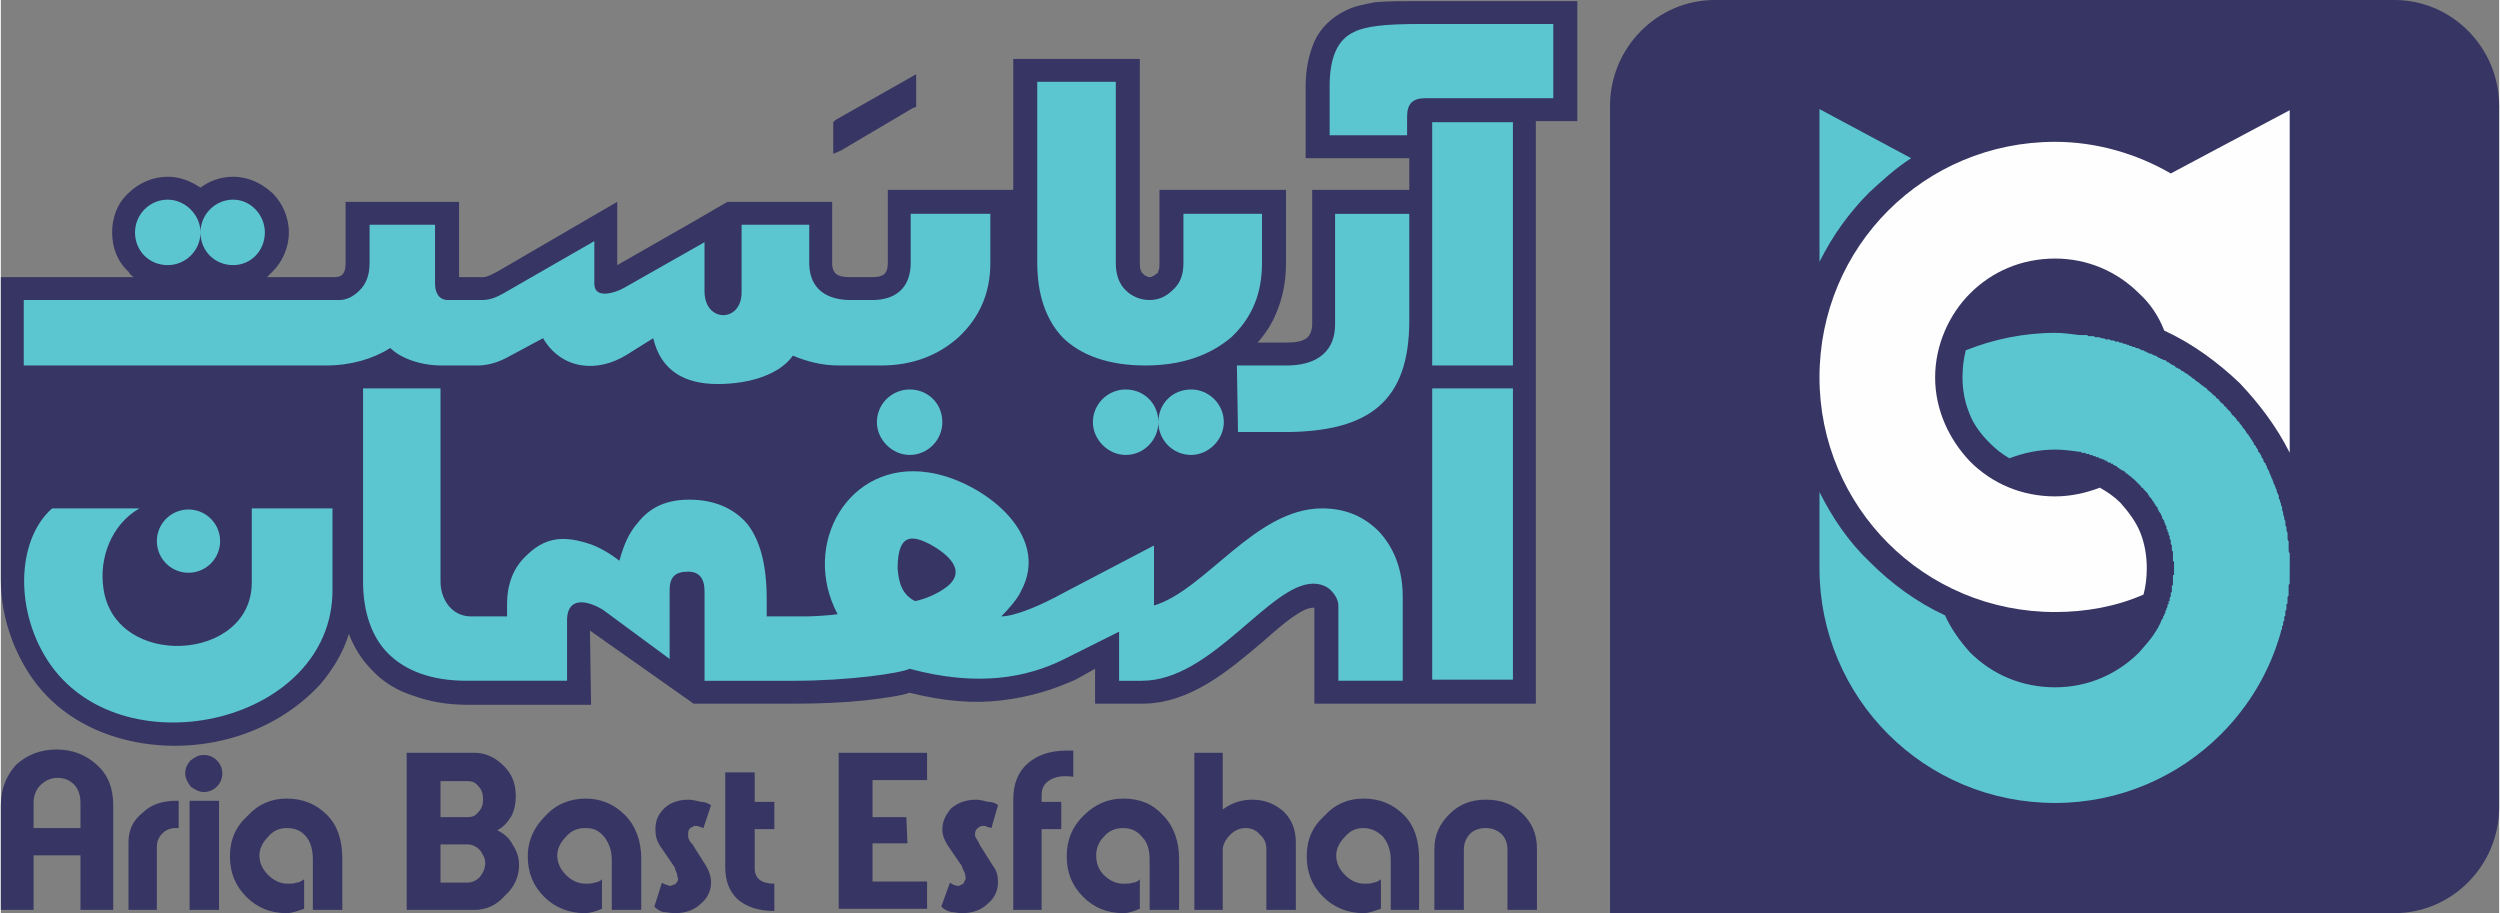 <?xml version="1.0" encoding="UTF-8"?>
<!DOCTYPE svg PUBLIC "-//W3C//DTD SVG 1.1//EN" "http://www.w3.org/Graphics/SVG/1.1/DTD/svg11.dtd">
<!-- Creator: CorelDRAW X6 -->
<svg xmlns="http://www.w3.org/2000/svg" xml:space="preserve" width="17.793in" height="6.499in" version="1.1" shape-rendering="geometricPrecision" text-rendering="geometricPrecision" image-rendering="optimizeQuality" fill-rule="evenodd" clip-rule="evenodd"
viewBox="0 0 2290 837"
 xmlns:xlink="http://www.w3.org/1999/xlink">
 <rect x="0" y="0" width="2290" height="837" fill="#808080" stroke="none"/>
 <g id="Layer_x0020_1">
  <path fill="#363563" d="M2194 0l-623 0c-53,0 -96,44 -96,97l0 740 719 0c53,0 96,-44 96,-97l0 -643c0,-53 -43,-97 -96,-97z"/>
  <polygon fill="#363563" fill-rule="nonzero" points="765,110 832,72 839,68 839,76 839,95 839,98 836,99 770,138 763,141 763,134 763,114 763,112 "/>
  <g id="_203326432">
   <path fill="#5CC6D0" fill-rule="nonzero" d="M2098 524l0 0 0 0c0,1 0,2 0,2l0 0c0,1 0,2 0,3l0 0 0 0c0,1 0,2 0,3l0 0c0,1 0,2 0,3l0 0c-1,1 -1,1 -1,2l0 1c0,0 0,1 0,2l0 0c0,1 0,2 0,3l0 0c0,1 0,2 0,2l0 1c-1,1 -1,1 -1,2l0 1c0,0 0,1 0,2l0 0c0,1 0,2 0,2l-1 1c0,1 0,1 0,2l0 1c0,0 0,1 0,1 0,1 0,1 -1,2l0 1c0,0 0,1 0,1l0 2c0,0 0,1 -1,1l0 1c0,1 0,1 0,2l0 0 0 1c0,0 -1,1 -1,1l0 1c0,1 0,1 0,2l-1 1 0 0c0,0 0,1 0,1l0 1 0 0c0,1 -1,2 -1,2l0 1c-10,36 -29,68 -55,94 -39,39 -93,63 -152,63 -60,0 -114,-24 -153,-63 -39,-39 -63,-93 -63,-152l0 -70c12,24 27,46 46,64 20,20 43,37 69,49 6,13 14,24 23,34 20,20 47,32 78,32 30,0 57,-12 77,-32 5,-6 11,-12 15,-19 1,-1 1,-2 2,-3l0 0c1,-2 2,-4 3,-6l0 0 0 -1 1 -1 0 0 0 -1 1 0 0 0c0,-1 0,-1 0,-2l0 0 1 -1 0 0c0,-1 0,-1 0,-1l1 -1 0 0 0 -1 0 0 0 -1c0,0 1,-1 1,-1l0 0 0 -1 0 0c0,-1 1,-1 1,-2l0 0 0 -1 0 0 0 -1 0 0c1,0 1,0 1,-1l0 0 0 -1 0 0 0 -1 1 0 0 -1 0 0 0 -1 0 0 0 -1 0 0c0,0 0,-1 1,-1l0 0 0 0 0 -1 0 -1 0 0 0 -1 0 -1 1 0 0 -1 0 -1c0,0 0,0 0,-1l0 0 0 -1 0 0c0,-1 0,-1 0,-1l0 -1 1 -1 0 0 0 -1 0 0c0,-1 0,-1 0,-1l0 -1 0 -1 0 0c0,0 0,-1 0,-1l0 -1c0,0 0,0 0,-1l0 0c0,0 0,-1 0,-1l0 0 0 0c0,-1 0,-1 1,-1l0 -1c0,0 0,0 0,-1l0 0c0,0 0,-1 0,-1l0 0c0,-1 0,-1 0,-2l0 0c0,0 0,-1 0,-1 0,-1 0,-1 0,-2 0,0 0,0 0,-1 0,0 0,-1 0,-1 0,-1 0,-1 0,-2 0,0 -1,-1 -1,-1 0,-1 0,-1 0,-2 0,0 0,0 0,-1 0,0 0,-1 0,-1 0,-1 0,-1 0,-2 0,0 0,-1 0,-1 0,0 0,-1 0,-1 0,-1 -1,-1 -1,-2 0,0 0,-1 0,-1 0,-1 0,-1 0,-1 0,-1 0,-1 0,-2 0,0 0,-1 -1,-1 0,-1 0,-1 0,-1 0,-1 0,-1 0,-2 0,0 0,-1 0,-1 -1,-1 -1,-1 -1,-1 0,-1 0,-1 0,-2l0 0c0,0 0,-1 0,-1 -1,0 -1,-1 -1,-1 0,-1 0,-1 0,-2 0,0 -1,0 -1,-1 0,0 0,-1 0,-1 0,-1 0,-1 -1,-1 0,-1 0,-1 0,-2 0,0 0,0 0,-1 -1,0 -1,-1 -1,-1 0,-1 0,-1 0,-1 -1,-1 -1,-1 -1,-2 0,0 0,0 0,-1 -1,0 -1,-1 -1,-1 0,0 0,-1 -1,-1 0,-1 0,-1 0,-1 0,-1 0,-1 -1,-2 0,0 0,0 0,-1 0,0 -1,-1 -1,-1 0,0 0,-1 -1,-1l0 0c0,-1 0,-1 0,-1 0,-1 -1,-1 -1,-1l0 0c0,-1 0,-1 0,-2 -1,0 -1,0 -1,-1 0,0 -1,0 -1,-1 0,0 0,-1 -1,-1 0,0 0,-1 0,-1 0,0 -1,-1 -1,-1l0 0c0,-1 0,-1 -1,-1l0 0c0,-1 0,-1 0,-1l0 0c-1,-1 -1,-1 -1,-1 0,-1 -1,-1 -1,-1 0,-1 -1,-1 -1,-1l0 0c0,-1 0,-1 -1,-2l0 0c0,0 0,0 0,-1 -1,0 -1,0 -1,-1 -1,0 -1,0 -1,-1l0 0c0,0 -1,0 -1,-1l0 0c0,0 -1,0 -1,-1l0 0c0,0 0,0 -1,-1l0 0c0,0 0,0 -1,0l0 0c0,-1 0,-1 0,-1l0 0c-1,-1 -1,-1 -1,-1l0 0c-1,-1 -1,-1 -1,-1l0 0 0 0 -1 -1 0 0 -1 -1 0 0 -1 -1 0 0 0 0 0 0 -1 -1 0 0 -1 -1 0 0c0,0 -1,0 -1,-1l0 0 0 0 0 0 -1 0 0 -1 -1 0 0 -1 -1 0 0 0c-1,-1 -1,-1 -1,-1l0 0 -1 -1 0 0c-1,0 -1,0 -1,0l0 -1 -1 0 0 -1 -1 0 0 0 -1 -1 -1 0 0 0 -1 -1 0 0 -1 0 0 -1 -1 0 0 0 -1 -1 0 0 0 0 -1 -1 0 0 -1 0 0 0 0 0 -1 -1 0 0 -1 0 0 -1c-1,0 -1,0 -1,0l-1 0 0 -1 -1 0 0 0 -1 0 -1 -1 0 0 -1 0 0 -1 -1 0 -1 0 0 0c0,0 0,0 0,-1l-1 0 -1 0 0 0 -1 -1 0 0 0 0c-1,0 -1,0 -1,0l-1 0 0 -1 -1 0 0 0 -1 0c0,0 -1,0 -1,-1l0 0 -1 0 0 0 -1 0 -1 -1 0 0c0,0 -1,0 -1,0l-1 0 0 0 -1 -1 0 0 0 0c-1,0 -1,0 -1,0l0 0 -1 0 -1 0 0 -1 -1 0 0 0 0 0 -1 0 0 0 -1 0 -1 0 0 -1 -1 0 0 0 0 0c-1,0 -1,0 -1,0 -7,-1 -15,-2 -22,-2 -15,0 -29,3 -42,8 -7,-4 -13,-9 -18,-14 -8,-8 -15,-17 -19,-28 -4,-10 -6,-21 -6,-32 0,-9 1,-17 3,-25 25,-10 53,-16 82,-16 7,0 14,1 22,2 0,0 1,0 2,0 0,0 1,0 1,0 1,0 1,0 2,0 0,0 0,0 1,0 0,0 1,0 1,0 1,0 1,1 1,1 1,0 1,0 2,0l1 0c0,0 1,0 1,0l1 0c1,0 1,1 2,1 0,0 1,0 1,0 0,0 1,0 2,0l0 0c1,0 2,1 3,1 0,0 0,0 1,0 0,0 1,0 1,0l1 1c1,0 1,0 2,0l1 0c0,0 1,0 1,0l1 1 2 0c0,0 0,0 1,0 0,0 1,1 1,1 0,0 1,0 1,0 1,0 1,0 2,0 0,0 1,1 1,1 1,0 1,0 2,0 0,0 1,0 1,1 0,0 1,0 1,0 1,0 1,0 1,0l2 1 1 0c0,0 1,0 1,1l1 0c1,0 1,0 1,0l1 1c1,0 1,0 2,0l1 1c0,0 1,0 1,0l1 0c1,1 2,1 2,1l1 1c1,0 1,0 2,0l1 1c0,0 1,0 1,0l1 1c0,0 1,0 1,0l1 1c1,0 1,0 1,0 1,0 1,0 2,1 0,0 0,0 1,0 0,0 0,0 1,1 0,0 1,0 2,0l0 1 0 0c1,0 1,0 2,1l1 0c0,0 1,1 1,1 1,0 1,0 1,0 1,1 1,1 2,1l1 0 1 1 1 1c0,0 1,0 1,0l1 1c0,0 1,0 1,1l1 0c0,0 1,1 2,1l0 0c1,1 1,1 2,2l1 0c0,0 1,1 1,1l1 0 1 1 1 1c1,0 1,0 1,0l1 1c1,0 1,1 1,1l1 0c1,1 1,1 2,1l0 1c1,0 2,1 2,1l0 0c1,1 2,1 2,2l1 0c0,0 1,1 1,1l1 1c0,0 1,0 1,1l1 0 1 1 1 1c0,0 1,0 1,1l1 0c0,1 1,1 1,1l1 1c0,0 1,1 2,1l0 0c0,1 1,1 1,2l1 0c0,1 1,1 1,1l1 1c0,0 1,1 1,1l1 1c0,0 1,0 1,1l1 0c0,1 0,1 1,2l0 0c1,0 1,1 2,1l0 1c1,0 1,1 2,2l0 0c0,0 1,1 2,1l0 0c0,1 1,2 1,2l0 0c1,1 2,1 2,2l0 0c1,1 1,1 2,2l0 0c1,1 1,1 2,2l0 0c0,1 1,1 1,2l0 0c1,1 2,1 2,2l0 0c1,0 1,1 2,2l0 0c0,0 1,1 1,2l0 0c1,0 2,1 2,2l0 0c1,1 1,1 2,2l0 0c0,1 1,1 1,2l0 0c1,1 1,1 2,2l0 0c0,1 1,1 1,2l0 0c1,1 1,2 2,2l0 0c0,1 1,2 1,2l0 0c1,1 1,2 2,3 0,0 1,1 1,2l0 0c1,0 1,1 1,2 1,1 1,1 2,2l0 0c0,1 1,2 1,2l0 0c1,1 1,2 1,3 1,0 1,1 2,2l0 0c0,1 1,1 1,2l0 0c0,1 1,2 1,2 1,1 1,2 1,3l0 0c1,1 1,1 2,2 0,1 0,2 1,2l0 0c0,1 0,2 1,3 0,1 1,1 1,2l0 0c0,1 1,2 1,3l0 0c0,0 1,1 1,2 0,1 1,2 1,2 0,1 1,2 1,3l0 0c0,1 1,2 1,2l0 0c0,1 1,2 1,3l0 0c0,1 1,1 1,2 0,1 0,2 1,3 0,1 0,1 1,2l0 0c0,1 0,2 0,3 1,1 1,1 1,2l0 0c0,1 1,2 1,3 0,1 0,2 1,2 0,1 0,2 0,3 0,1 1,2 1,3 0,0 0,1 0,2l0 0c1,1 1,2 1,3 0,1 0,2 1,2 0,1 0,2 0,3 0,1 0,2 1,3 0,1 0,2 0,2 0,1 0,2 1,3l0 0c0,1 0,2 0,3 0,1 0,2 0,2 0,1 0,2 1,3l0 0c0,1 0,2 0,3 0,1 0,2 0,3 0,0 0,1 0,2 0,1 0,2 1,3 0,1 0,2 0,3 0,1 0,2 0,3 0,0 0,1 0,2 0,1 0,2 0,3 0,1 0,2 0,3 0,1 0,2 0,3zm-93 -180c1,0 2,1 2,1m13 10c0,0 1,1 2,1m-355 -116l0 -140 84 45c-14,9 -26,20 -38,31 -19,19 -34,40 -46,64z"/>
   <path fill="#FEFEFE" fill-rule="nonzero" d="M2098 101l0 314c-12,-24 -28,-45 -46,-64 -20,-19 -43,-36 -69,-48 -5,-13 -13,-25 -23,-34 -20,-20 -47,-32 -77,-32 -31,0 -58,12 -78,32 -19,19 -32,47 -32,77 0,30 13,57 32,77 20,20 47,32 78,32 14,0 28,-3 41,-8 7,4 13,8 19,14 7,8 14,17 18,27 4,10 6,21 6,33 0,8 -1,17 -3,24 -25,11 -53,16 -81,16 -60,0 -114,-24 -153,-63 -39,-39 -63,-93 -63,-152 0,-60 24,-114 63,-153 39,-39 93,-63 153,-63 38,0 75,11 106,29l109 -58z"/>
  </g>
  <path fill="#363563" d="M1204 645l0 -21 0 -67c0,0 -1,0 -1,0 -10,0 -27,14 -46,31 -32,27 -67,57 -111,57l-21 0 -22 0 0 -21 0 -11 -18 10c-20,9 -42,16 -68,19 -25,3 -52,1 -84,-7 -9,3 -24,5 -41,7 -19,2 -41,3 -65,3l-82 0 -10 0 -95 -67 1 68 -22 0 -92 0c-18,0 -34,-3 -48,-8 -16,-5 -29,-13 -39,-24 -9,-9 -16,-20 -21,-33 -5,17 -15,33 -26,46 -21,23 -49,40 -80,49 -31,9 -64,10 -95,3 -35,-8 -67,-26 -89,-57 -19,-27 -29,-60 -29,-90l0 -278 21 0 101 0c-2,-1 -4,-3 -5,-5 -10,-9 -15,-22 -15,-36 0,-14 5,-27 15,-36 9,-9 22,-15 36,-15 11,0 21,4 30,10 8,-6 18,-10 30,-10 14,0 26,6 36,15 9,9 15,22 15,36 0,14 -6,27 -15,36 -2,2 -4,4 -5,5l62 0c8,0 10,-5 10,-13l0 -56c35,0 69,0 104,0l0 69 22 0c4,0 9,-3 13,-5l79 -46 31 -18 0 36 0 22 70 -40 31 -18 0 0 13 0 62 0 21 0 0 21 0 37c1,10 8,11 17,11l20 0c10,0 14,-3 14,-13l0 -45 0 -22 21 0 73 0 21 0 0 -99 0 -21 22 0 72 0 22 0 0 21 0 166c0,3 0,5 1,7 0,1 1,2 2,3 1,1 2,2 3,2 1,1 2,1 3,1 1,0 2,0 3,-1 1,0 2,-1 3,-2 1,0 2,-1 2,-3 1,-1 1,-4 1,-7l0 -45 0 -22 22 0 72 0 22 0 0 22 0 45c0,17 -3,32 -9,46 -4,10 -10,19 -17,27l27 0c7,0 15,-1 19,-5l0 0c2,-2 4,-6 4,-12l0 -101 0 -22 21 0 68 0 0 -29 -2 0 -71 0 -22 0 0 -21 0 -45c0,-16 3,-29 8,-41 6,-13 16,-22 28,-28 7,-4 17,-6 28,-8 11,-1 24,-1 39,-1l124 0 22 0 0 21 0 68 0 21 -22 0 -16 0 0 1 0 223 0 21 0 0 0 267 0 22 -203 0z"/>
  <path fill="#5CC6D0" fill-rule="nonzero" d="M726 326c12,5 26,9 42,9l39 0c30,0 53,-10 71,-26 19,-18 29,-40 29,-68l0 -45 -73 0 0 45c0,22 -13,34 -35,34l-20 0c-22,0 -37,-10 -38,-32l0 -37 -62 0 0 62c0,28 -34,28 -34,-1l0 -45 -74 42c-7,4 -27,11 -27,-4l0 -39 -80 46c-10,6 -16,8 -23,8l-31 0c-10,0 -12,-9 -12,-15l0 -54 -60 0 0 35c0,11 -3,19 -9,25 -6,6 -12,9 -19,9l-289 0 0 60 277 0c23,0 43,-6 59,-16 9,9 27,16 47,16l33 0c14,0 25,-6 32,-10l28 -15c17,29 50,32 77,15l24 -15c7,30 29,42 59,42 30,0 57,-9 69,-26zm660 297l-74 0 0 -267 74 0 0 267zm-553 -266c17,0 30,13 30,30 0,16 -13,30 -30,30 -16,0 -30,-14 -30,-30 0,-17 14,-30 30,-30zm213 267c64,0 117,-89 157,-89 6,0 12,2 16,6 4,4 7,9 7,14l0 69 59 0 0 -77c0,-25 -8,-45 -22,-60 -14,-14 -31,-21 -52,-21 -61,0 -107,75 -154,89l0 -55 -84 44c-18,10 -43,21 -56,21 6,-6 15,-16 18,-23 29,-53 -37,-102 -85,-109 -73,-11 -117,66 -83,130 -6,1 -23,2 -28,2l-37 0 0 -16c0,-31 -6,-54 -18,-69 -12,-14 -30,-22 -53,-22 -21,0 -36,7 -47,21 -8,9 -13,20 -17,35 -9,-7 -18,-12 -26,-15 -9,-3 -17,-5 -26,-5 -12,0 -23,5 -33,15 -12,11 -18,26 -18,45l0 11 -33 0c-18,0 -28,-16 -28,-32l0 -177 -71 0 0 177c0,28 8,51 23,66 16,16 40,25 72,25l92 0 0 -43c0,-5 0,-9 0,-14 1,-21 20,-16 33,-8l61 45 0 -63c0,-13 6,-17 17,-17 10,0 15,6 15,18l0 82 82 0c51,0 98,-7 106,-11 63,17 108,8 142,-9l50 -25 0 45 21 0zm-208 -73c-12,-6 -15,-17 -16,-30 0,-35 16,-29 30,-22 16,9 34,24 15,39 -8,6 -19,11 -29,13zm-666 -84c16,0 29,13 29,29 0,16 -13,29 -29,29 -16,0 -29,-13 -29,-29 0,-16 13,-29 29,-29zm-125 -1c-33,29 -35,96 -1,144 69,96 258,52 258,-69l0 -75 -74 0 0 68c0,73 -126,80 -136,5 -4,-27 7,-58 33,-73l-80 0zm984 -109c17,0 30,13 30,30 0,-17 13,-30 30,-30 16,0 30,13 30,30 0,16 -14,30 -30,30 -17,0 -30,-14 -30,-30 0,16 -13,30 -30,30 -16,0 -30,-14 -30,-30 0,-17 14,-30 30,-30zm125 -116c0,28 -9,50 -28,68 -20,17 -46,26 -79,26 -33,0 -59,-9 -76,-26 -15,-16 -23,-39 -23,-68l0 -166 72 0 0 166c0,11 3,19 9,25 6,6 14,9 22,9 8,0 15,-3 21,-9 7,-6 10,-14 10,-25l0 -45 72 0 0 45zm-22 155l46 0c74,-1 111,-28 111,-102l0 -98 -68 0 0 101c0,30 -23,38 -44,38l-46 0 1 61zm84 -272l0 -45c0,-26 7,-43 23,-50 10,-5 29,-7 58,-7l124 0 0 68 -117 0c-12,0 -17,5 -17,17l0 17 -71 0zm168 211l-74 0 0 -223 74 0 0 223zm-1233 -152c16,0 30,14 30,30 0,-16 13,-30 30,-30 16,0 29,14 29,30 0,17 -13,30 -29,30 -17,0 -30,-13 -30,-30 0,17 -14,30 -30,30 -17,0 -30,-13 -30,-30 0,-16 13,-30 30,-30z"/>
  <path fill="#363563" fill-rule="nonzero" d="M103 834l-30 0 0 -50 -43 0 0 50 -30 0 0 -96c0,-15 5,-27 14,-37 10,-9 22,-14 37,-14 15,0 27,5 37,14 10,9 15,21 15,37l0 96zm746 -1l-81 0 0 -143 81 0 0 25c-8,0 -42,0 -50,0l0 34 31 0 1 24 -32 0 0 35 50 0 0 25zm-776 -74l0 -23c0,-7 -2,-13 -6,-17 -4,-4 -9,-6 -15,-6 -7,0 -12,3 -16,7 -4,4 -6,10 -6,16l0 23 43 0zm90 0l-3 0c-5,0 -9,2 -12,5 -3,3 -5,7 -5,12l0 58 -26 0 0 -62c0,-11 4,-20 13,-27 8,-8 19,-11 31,-11l2 0 0 3 0 22zm40 -50c0,5 -2,9 -5,12 -3,3 -7,5 -12,5 -4,0 -8,-2 -12,-5 -3,-4 -5,-8 -5,-12 0,-5 2,-9 5,-12 4,-3 7,-5 12,-5 5,0 9,2 12,5 3,3 5,7 5,12zm-3 125l-27 0 0 -100 27 0 0 100zm113 0l-27 0 0 -46c0,-9 -2,-16 -6,-21 -5,-6 -11,-8 -18,-8 -6,0 -12,2 -17,8 -5,5 -8,11 -8,17 0,7 3,13 8,18 5,5 11,8 18,8 3,0 6,0 8,-1 2,0 4,-1 7,-3l0 27c-6,2 -11,4 -16,4 -15,0 -27,-5 -37,-15 -10,-10 -15,-22 -15,-37 0,-15 5,-27 16,-37 10,-11 22,-16 36,-16 15,0 27,5 37,15 10,10 14,24 14,40l0 47zm162 -41c0,10 -4,20 -13,28 -8,9 -17,13 -28,13l-62 0 0 -144 62 0c10,0 19,4 27,12 8,8 11,17 11,28 0,6 -1,12 -4,18 -3,5 -7,10 -13,13 6,3 11,7 14,13 4,6 6,12 6,19zm-47 -77l-25 0 0 33 25 0c4,0 7,-1 10,-5 3,-3 4,-7 4,-11 0,-5 -1,-9 -4,-12 -3,-4 -6,-5 -10,-5zm0 58l-25 0 0 35 25 0c4,0 8,-2 11,-5 3,-4 5,-8 5,-13 0,-4 -2,-8 -5,-12 -3,-3 -7,-5 -11,-5zm159 60l-27 0 0 -46c0,-9 -3,-16 -7,-21 -5,-6 -10,-8 -17,-8 -7,0 -13,2 -18,8 -5,5 -8,11 -8,17 0,7 3,13 8,18 5,5 11,8 18,8 3,0 6,0 8,-1 2,0 5,-1 7,-3l0 27c-5,2 -10,4 -16,4 -14,0 -27,-5 -37,-15 -10,-10 -15,-22 -15,-37 0,-15 6,-27 16,-37 10,-11 23,-16 37,-16 14,0 26,5 36,15 10,10 15,24 15,40l0 47zm43 -101c4,0 7,1 12,2 4,0 7,2 9,3l-7 21c-1,0 -2,-1 -3,-1 -2,-1 -3,-1 -4,-1 -1,0 -2,0 -3,1 -3,1 -4,3 -4,6 0,1 0,2 0,2 0,1 0,2 1,4 1,2 2,3 3,4l12 19c3,5 5,10 5,16 0,7 -3,14 -9,19 -6,6 -14,9 -24,9 -4,0 -8,-1 -11,-1 -3,-1 -5,-2 -8,-5l7 -22c1,1 2,1 4,2 1,0 2,1 3,1 1,0 2,0 3,-1 2,0 3,-1 4,-3 1,-1 1,-3 0,-5 0,-1 0,-2 -1,-4 -1,-2 -1,-4 -2,-5l-13 -19c-3,-5 -4,-9 -4,-15 0,-7 2,-13 8,-19 5,-5 13,-8 22,-8zm79 102c-15,0 -26,-4 -34,-11 -7,-7 -11,-16 -11,-29l0 -87 27 0 0 27 18 0 0 25 -18 0 0 36c0,9 6,14 18,14l0 25zm185 -102c3,0 7,1 11,2 5,0 8,2 9,3l-6 21c-1,0 -2,-1 -4,-1 -1,-1 -2,-1 -3,-1 -1,0 -3,0 -4,1 -2,1 -4,3 -4,6 0,1 0,2 0,2 0,1 1,2 2,4 1,2 2,3 2,4l12 19c4,5 5,10 5,16 0,7 -3,14 -9,19 -6,6 -14,9 -24,9 -4,0 -7,-1 -10,-1 -3,-1 -6,-2 -9,-5l8 -22c1,1 2,1 3,2 1,0 3,1 4,1 1,0 2,0 3,-1 1,0 3,-1 3,-3 1,-1 2,-3 1,-5 0,-1 0,-2 -1,-4 -1,-2 -2,-4 -2,-5l-13 -19c-3,-5 -5,-9 -5,-15 0,-7 3,-13 8,-19 6,-5 13,-8 23,-8zm89 -21c-8,-1 -16,-1 -23,4 -4,3 -6,7 -6,13l0 6 18 0 0 25 -18 0 0 74 -26 0 0 -101c0,-14 4,-25 13,-33 9,-8 21,-12 36,-12l6 0 0 24zm97 122l-27 0 0 -46c0,-9 -2,-16 -7,-21 -4,-5 -10,-8 -17,-8 -7,0 -13,2 -18,8 -5,5 -7,11 -7,17 0,7 2,13 7,18 5,5 11,8 18,8 4,0 6,0 9,-1 2,0 4,-1 6,-3l0 27c-5,2 -10,4 -15,4 -15,0 -27,-5 -37,-15 -10,-10 -15,-22 -15,-37 0,-15 5,-27 15,-37 11,-11 23,-16 37,-16 15,0 27,5 36,15 10,10 15,24 15,40l0 47zm107 0l-27 0 0 -56c0,-5 -2,-10 -6,-13 -3,-4 -8,-6 -13,-6 -5,0 -10,2 -14,6 -4,4 -7,9 -7,14l0 55 -26 0 0 -144 26 0 0 52c8,-6 17,-9 27,-9 12,0 21,4 29,11 7,7 11,16 11,28l0 62zm113 0l-26 0 0 -46c0,-9 -3,-16 -7,-21 -5,-5 -11,-8 -18,-8 -6,0 -12,2 -17,8 -5,5 -8,11 -8,17 0,7 3,13 8,18 5,5 11,8 18,8 3,0 6,0 8,-1 2,0 4,-1 7,-3l0 27c-6,2 -11,4 -16,4 -14,0 -27,-5 -37,-15 -10,-10 -15,-22 -15,-37 0,-15 5,-27 16,-37 10,-11 22,-16 36,-16 15,0 27,5 37,15 10,10 14,24 14,40l0 47zm108 0l-27 0 0 -55c0,-6 -2,-11 -5,-14 -4,-4 -9,-6 -15,-6 -6,0 -11,2 -14,5 -4,4 -6,9 -6,15l0 55 -27 0 0 -56c0,-13 5,-23 14,-32 9,-9 20,-13 33,-13 14,0 25,4 34,13 9,9 13,19 13,32l0 56z"/>
 </g>
</svg>
